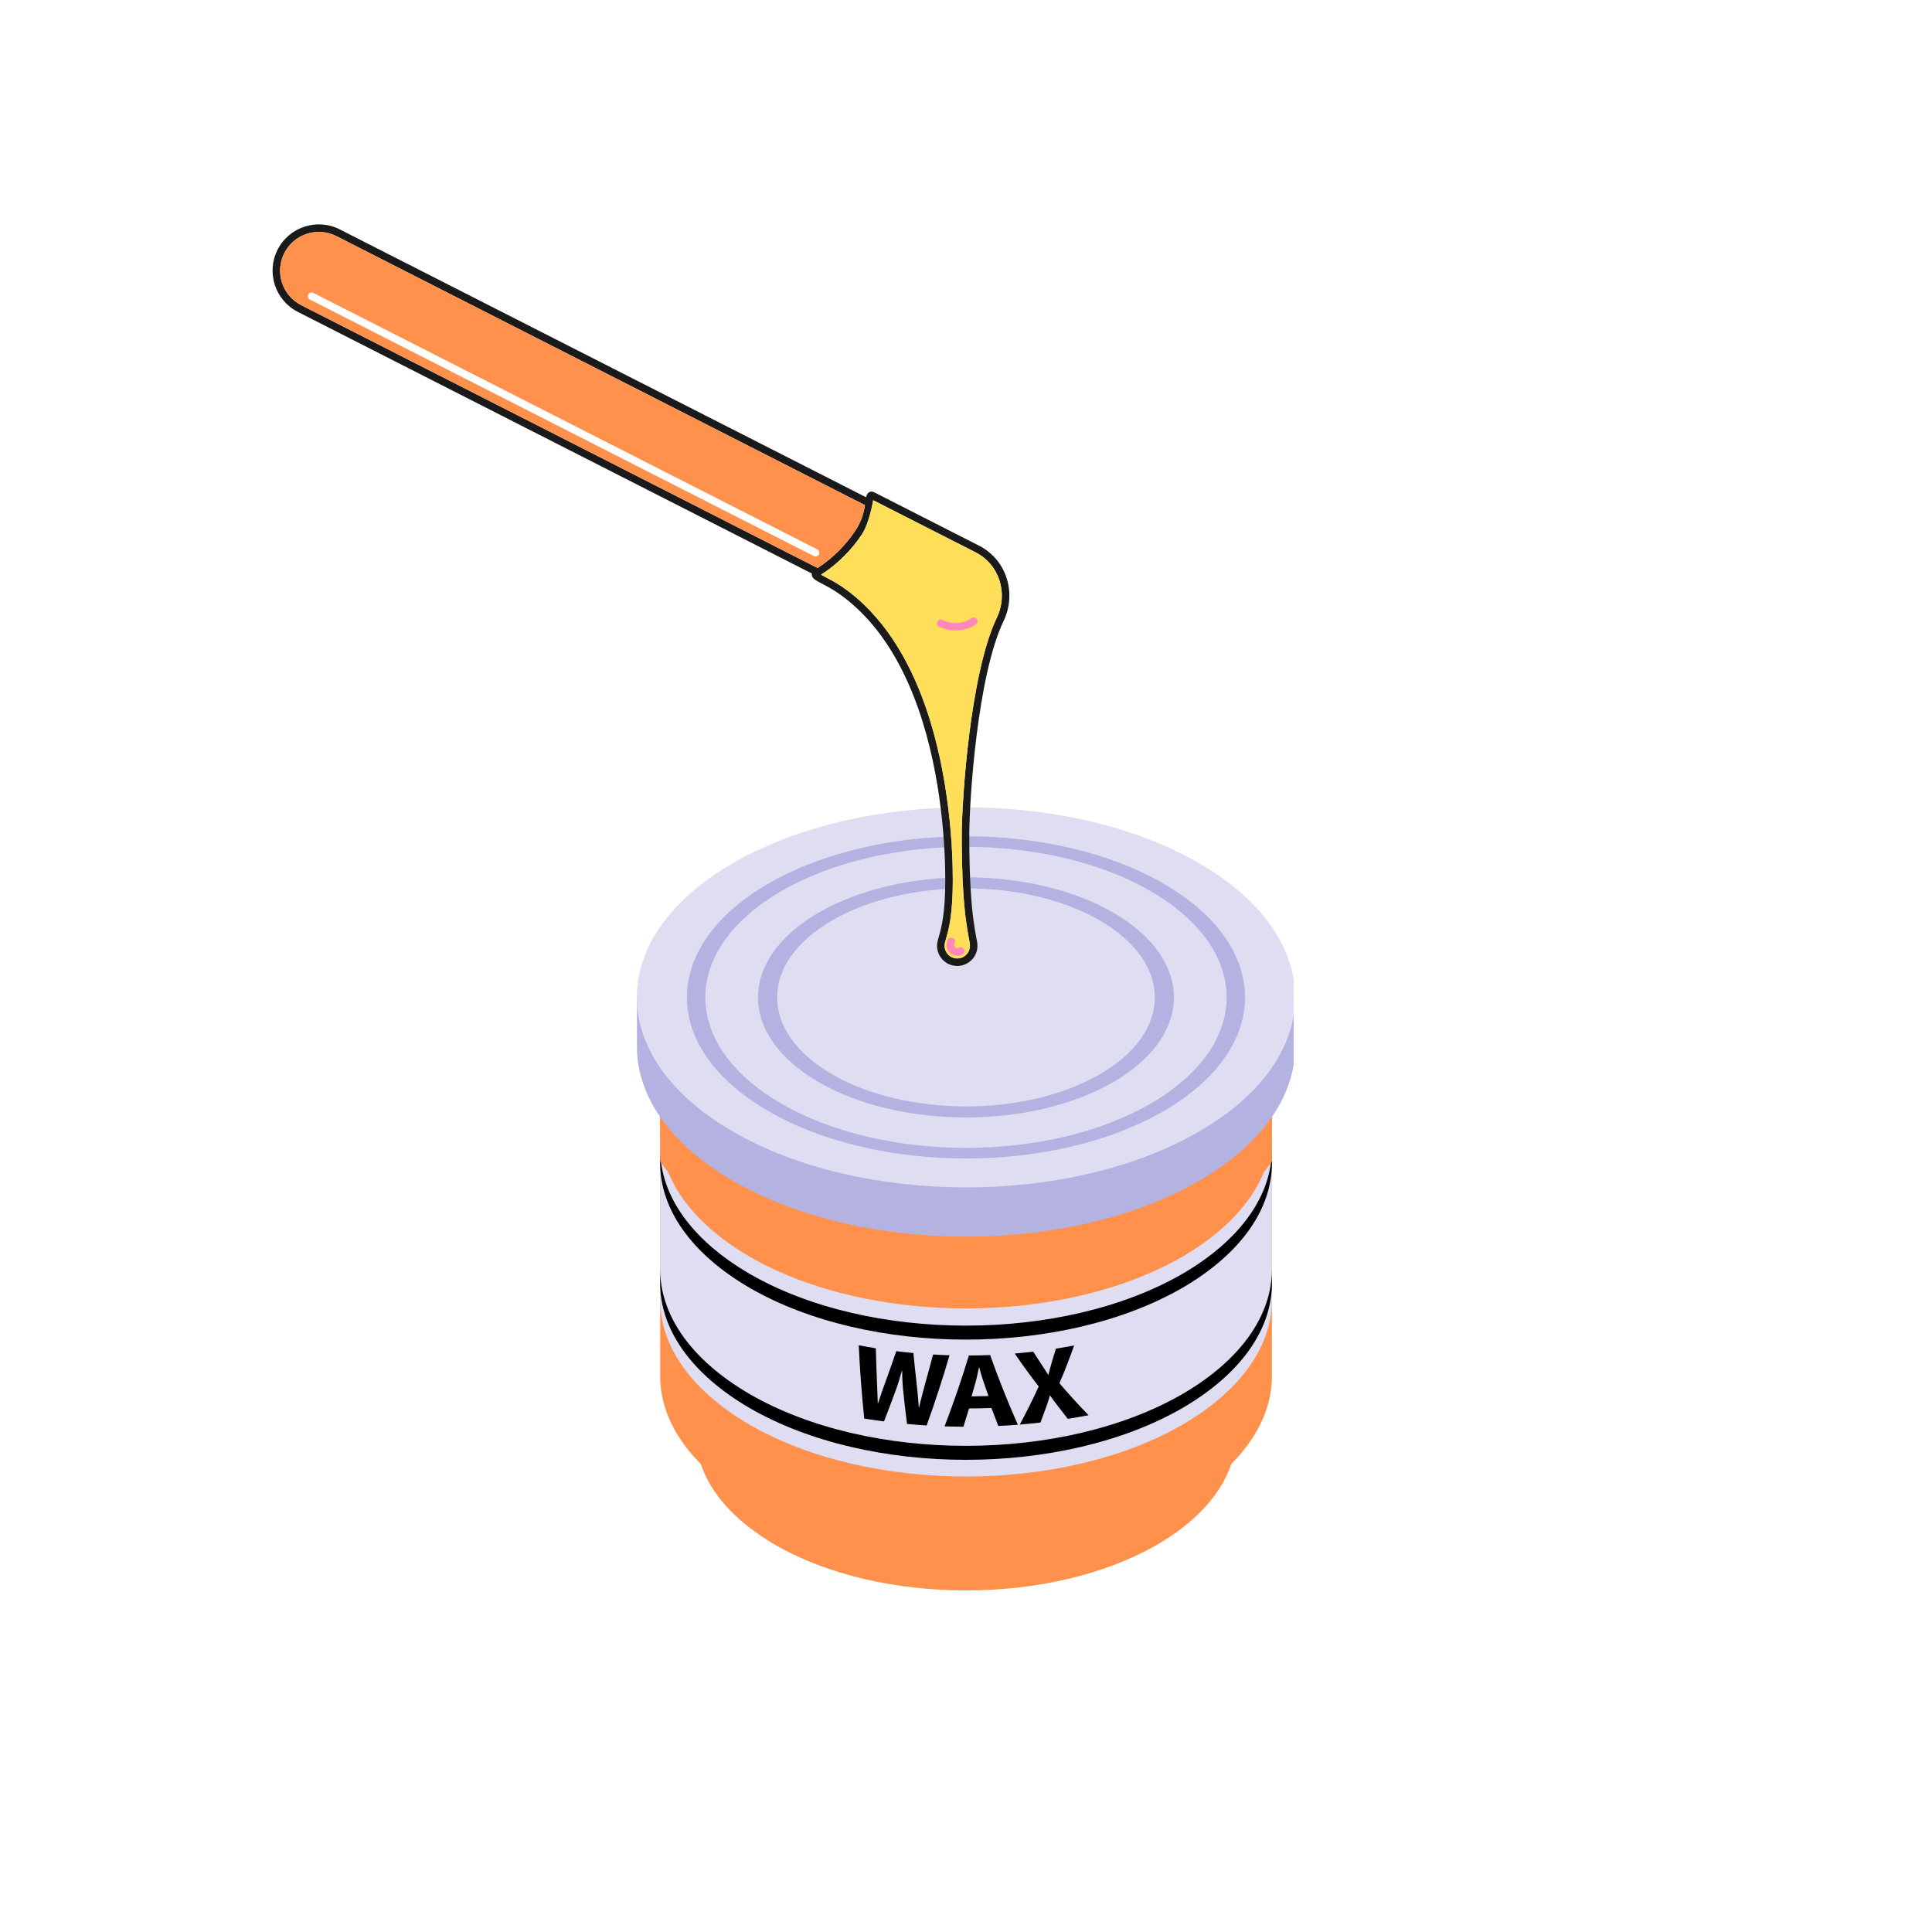 <svg version="1.0" preserveAspectRatio="xMidYMid meet" height="500" viewBox="0 0 375 375" zoomAndPan="magnify" width="500" xmlns:xlink="http://www.w3.org/1999/xlink" xmlns="http://www.w3.org/2000/svg"><defs><clipPath id="f4cc167f73"><path clip-rule="nonzero" d="M 123.605 193.52 L 251.105 193.52 L 251.105 240.133 L 123.605 240.133 Z M 123.605 193.52"></path></clipPath><clipPath id="c47cb093a9"><path clip-rule="nonzero" d="M 123.605 156.703 L 251.105 156.703 L 251.105 230.676 L 123.605 230.676 Z M 123.605 156.703"></path></clipPath><clipPath id="54cbc82ae0"><path clip-rule="nonzero" d="M 52.902 43.551 L 195.918 43.551 L 195.918 187.492 L 52.902 187.492 Z M 52.902 43.551"></path></clipPath></defs><rect fill-opacity="1" height="450" y="-37.5" fill="#ffffff" width="450" x="-37.5"></rect><rect fill-opacity="1" height="450" y="-37.5" fill="#ffffff" width="450" x="-37.5"></rect><path fill-rule="nonzero" fill-opacity="1" d="M 239.926 229.418 L 239.926 278.453 C 239.926 286.195 234.789 293.898 224.562 299.844 C 204.066 311.656 170.906 311.656 150.453 299.844 C 140.227 293.898 135.09 286.195 135.09 278.453 L 135.09 229.418 L 239.926 229.418" fill="#ff914d"></path><path fill-rule="nonzero" fill-opacity="1" d="M 246.879 211.555 L 246.879 267.098 C 246.879 275.871 241.062 284.598 229.48 291.332 C 206.266 304.711 168.703 304.711 145.535 291.332 C 133.953 284.598 128.137 275.871 128.137 267.098 L 128.137 211.555 L 246.879 211.555" fill="#ff914d"></path><path fill-rule="nonzero" fill-opacity="1" d="M 246.879 219.703 L 246.879 252.32 C 246.879 261.094 241.062 269.816 229.48 276.555 C 206.266 289.93 168.703 289.93 145.535 276.555 C 133.953 269.816 128.137 261.094 128.137 252.32 L 128.137 219.703 C 128.137 228.477 133.953 237.199 145.535 243.938 C 168.703 257.312 206.266 257.312 229.48 243.938 C 241.062 237.199 246.879 228.477 246.879 219.703" fill="#deddf2"></path><path fill-rule="nonzero" fill-opacity="1" d="M 246.879 246.371 L 246.879 249.082 C 246.879 257.855 241.062 266.582 229.48 273.316 C 206.266 286.695 168.703 286.695 145.535 273.316 C 133.953 266.582 128.137 257.855 128.137 249.082 L 128.137 246.371 C 128.137 255.145 133.953 263.867 145.535 270.602 C 168.703 283.98 206.266 283.98 229.48 270.602 C 241.062 263.867 246.879 255.145 246.879 246.371" fill="#000000"></path><path fill-rule="nonzero" fill-opacity="1" d="M 246.879 223.039 L 246.879 225.754 C 246.879 234.523 241.062 243.25 229.48 249.984 C 206.266 263.363 168.703 263.363 145.535 249.984 C 133.953 243.25 128.137 234.523 128.137 225.754 L 128.137 223.039 C 128.137 231.809 133.953 240.535 145.535 247.27 C 168.703 260.648 206.266 260.648 229.48 247.27 C 241.062 240.535 246.879 231.809 246.879 223.039" fill="#000000"></path><path fill-rule="nonzero" fill-opacity="1" d="M 246.879 211.555 L 246.879 225.418 C 243.777 229.973 239.027 234.238 232.68 237.922 C 207.719 252.316 167.25 252.316 142.336 237.922 C 135.984 234.238 131.238 229.973 128.137 225.418 L 128.137 211.555 L 246.879 211.555" fill="#ff914d"></path><g clip-path="url(#f4cc167f73)"><path fill-rule="nonzero" fill-opacity="1" d="M 251.387 193.574 L 251.387 203.172 C 251.387 212.621 245.133 222.023 232.68 229.246 C 207.719 243.641 167.25 243.641 142.336 229.246 C 129.879 222.023 123.629 212.621 123.629 203.172 L 123.629 193.574 L 251.387 193.574" fill="#b4b2e0"></path></g><g clip-path="url(#c47cb093a9)"><path fill-rule="nonzero" fill-opacity="1" d="M 232.668 219.672 C 207.719 234.078 167.27 234.074 142.316 219.672 C 117.367 205.266 117.367 181.91 142.316 167.508 C 167.266 153.102 207.719 153.102 232.668 167.508 C 257.621 181.914 257.621 205.266 232.668 219.672" fill="#deddf2"></path></g><path fill-rule="nonzero" fill-opacity="1" d="M 225.793 215.699 C 204.641 227.914 170.348 227.914 149.195 215.699 C 128.043 203.488 128.043 183.688 149.191 171.477 C 170.344 159.266 204.641 159.266 225.793 171.477 C 246.945 183.691 246.945 203.488 225.793 215.699" fill="#b4b2e0"></path><path fill-rule="nonzero" fill-opacity="1" d="M 223.27 214.246 C 203.512 225.652 171.477 225.652 151.715 214.246 C 131.957 202.836 131.957 184.34 151.715 172.934 C 171.473 161.523 203.512 161.523 223.27 172.934 C 243.027 184.34 243.031 202.836 223.27 214.246" fill="#deddf2"></path><path fill-rule="nonzero" fill-opacity="1" d="M 216.035 210.066 C 200.27 219.168 174.715 219.168 158.953 210.066 C 143.188 200.965 143.188 186.211 158.953 177.109 C 174.715 168.012 200.27 168.012 216.031 177.113 C 231.797 186.211 231.797 200.965 216.035 210.066" fill="#b4b2e0"></path><path fill-rule="nonzero" fill-opacity="1" d="M 213.414 208.555 C 199.098 216.82 175.887 216.82 161.574 208.555 C 147.258 200.289 147.254 186.887 161.57 178.621 C 175.887 170.359 199.098 170.359 213.414 178.625 C 227.73 186.891 227.73 200.289 213.414 208.555" fill="#deddf2"></path><path fill-rule="nonzero" fill-opacity="1" d="M 167.75 275.34 C 167.258 270.594 166.898 265.852 166.68 261.117 C 167.785 261.328 168.891 261.523 170 261.699 C 170.047 263.633 170.109 265.566 170.191 267.5 C 170.27 269.168 170.32 270.98 170.375 272.398 C 170.387 272.402 170.402 272.402 170.418 272.402 C 170.875 270.953 171.457 269.344 172.047 267.723 C 172.707 265.902 173.344 264.086 173.965 262.262 C 175.07 262.398 176.18 262.52 177.289 262.621 C 177.477 264.586 177.688 266.555 177.914 268.523 C 178.109 270.164 178.23 271.66 178.34 273.207 C 178.355 273.207 178.371 273.207 178.383 273.211 C 178.73 271.688 179.176 270.102 179.59 268.484 C 180.117 266.633 180.625 264.77 181.113 262.91 C 182.176 262.973 183.238 263.023 184.301 263.055 C 182.969 267.625 181.488 272.168 179.863 276.684 C 178.59 276.605 177.32 276.508 176.051 276.387 C 175.797 274.375 175.562 272.359 175.352 270.344 C 175.211 268.93 175.105 267.629 175.109 266.027 C 175.098 266.031 175.086 266.023 175.066 266.023 C 174.641 267.547 174.262 268.824 173.746 270.164 C 173.051 272.078 172.328 273.992 171.582 275.895 C 170.305 275.73 169.023 275.543 167.75 275.34" fill="#000000"></path><path fill-rule="nonzero" fill-opacity="1" d="M 191.859 270.969 C 191.516 270.004 191.18 269.035 190.852 268.066 C 190.574 267.25 190.293 266.238 190.066 265.414 C 190.051 265.414 190.039 265.414 190.023 265.418 C 189.828 266.25 189.633 267.289 189.41 268.094 C 189.141 269.078 188.859 270.059 188.574 271.035 C 189.668 271.027 190.762 271.004 191.859 270.969 Z M 188.094 273.379 C 187.738 274.566 187.371 275.746 186.996 276.926 C 185.777 276.918 184.559 276.895 183.34 276.852 C 185.09 272.301 186.66 267.715 188.062 263.102 C 189.434 263.098 190.809 263.07 192.18 263.012 C 193.797 267.562 195.594 272.074 197.562 276.539 C 196.301 276.637 195.039 276.719 193.773 276.777 C 193.316 275.613 192.867 274.453 192.434 273.285 C 190.988 273.344 189.543 273.375 188.094 273.379" fill="#000000"></path><path fill-rule="nonzero" fill-opacity="1" d="M 207.262 275.398 C 206.664 274.648 206.078 273.891 205.5 273.133 C 204.801 272.262 204.344 271.598 203.816 270.863 C 203.801 270.863 203.789 270.863 203.773 270.871 C 203.574 271.699 203.281 272.461 202.93 273.48 C 202.613 274.363 202.285 275.242 201.949 276.117 C 200.617 276.27 199.281 276.398 197.941 276.508 C 199.25 274.062 200.477 271.598 201.617 269.117 C 199.984 267.012 198.434 264.879 196.957 262.719 C 198.156 262.621 199.355 262.5 200.551 262.363 C 201.051 263.148 201.559 263.938 202.074 264.719 C 202.602 265.504 203.008 266.125 203.453 266.855 C 203.465 266.855 203.48 266.855 203.496 266.852 C 203.723 265.93 203.902 265.277 204.145 264.441 C 204.422 263.551 204.691 262.656 204.949 261.77 C 206.133 261.582 207.312 261.379 208.492 261.156 C 207.621 263.609 206.672 266.055 205.641 268.484 C 207.441 270.598 209.324 272.668 211.285 274.695 C 209.949 274.953 208.605 275.188 207.262 275.398" fill="#000000"></path><g clip-path="url(#54cbc82ae0)"><path fill-rule="evenodd" fill-opacity="1" d="M 157.578 111.316 C 157.566 111.375 157.562 111.434 157.562 111.492 C 157.559 111.754 157.672 112.074 158.012 112.375 C 158.645 112.938 160.617 113.711 162.559 115.043 C 170.289 120.332 175.156 128.758 178.242 137.555 C 182.91 150.871 183.477 165.055 183.477 170.77 C 183.477 177.363 182.715 180.086 182.254 181.684 C 182.027 182.465 181.879 183.016 181.879 183.57 C 181.879 185.738 183.637 187.492 185.801 187.492 C 187.965 187.492 189.723 185.738 189.723 183.57 C 189.723 181.91 188.137 178.789 188.137 162.125 C 188.137 155.395 189.691 131.18 194.793 120.539 C 197.391 115.125 195.371 108.633 190.02 105.906 L 169.812 95.621 C 169.434 95.391 169.129 95.387 168.902 95.449 C 168.59 95.539 168.262 95.832 168.117 96.473 C 168.117 96.488 168.113 96.504 168.109 96.52 L 65.961 44.531 C 61.543 42.281 56.129 44.043 53.883 48.461 C 51.633 52.879 53.395 58.289 57.812 60.539 Z M 169.488 97.098 L 189.355 107.207 C 194 109.57 195.73 115.211 193.477 119.906 C 188.297 130.711 186.676 155.293 186.676 162.125 C 186.676 178.789 188.262 181.91 188.262 183.57 C 188.262 184.93 187.16 186.035 185.801 186.035 C 184.445 186.035 183.34 184.93 183.34 183.57 C 183.34 183.133 183.48 182.703 183.656 182.086 C 184.133 180.43 184.934 177.605 184.934 170.77 C 184.934 164.973 184.355 150.582 179.621 137.07 C 176.434 127.984 171.367 119.305 163.387 113.836 C 161.996 112.887 160.594 112.223 159.672 111.719 C 159.574 111.664 159.473 111.602 159.375 111.539 C 162.363 109.668 165.254 106.828 167.293 103.723 C 168.754 101.496 169.449 97.352 169.488 97.098 Z M 167.891 98.047 L 65.297 45.832 C 61.598 43.949 57.066 45.422 55.184 49.121 C 53.301 52.82 54.773 57.355 58.477 59.238 L 158.695 110.246 C 161.484 108.477 164.168 105.82 166.07 102.922 C 167.289 101.066 167.695 99.32 167.891 98.047" fill="#1a1a1a"></path></g><path fill-rule="evenodd" fill-opacity="1" d="M 169.488 97.098 L 189.355 107.207 C 194 109.57 195.73 115.211 193.477 119.906 C 188.297 130.711 186.676 155.293 186.676 162.125 C 186.676 178.789 188.262 181.91 188.262 183.57 C 188.262 184.93 187.16 186.035 185.801 186.035 C 184.441 186.035 183.34 184.93 183.34 183.57 C 183.34 183.133 183.48 182.703 183.656 182.086 C 184.133 180.43 184.938 177.605 184.938 170.77 C 184.938 164.973 184.355 150.582 179.617 137.07 C 176.434 127.984 171.367 119.305 163.387 113.836 C 161.996 112.887 160.594 112.223 159.676 111.719 C 159.574 111.664 159.473 111.602 159.375 111.539 C 162.363 109.668 165.254 106.828 167.293 103.723 C 168.75 101.496 169.449 97.352 169.488 97.098" fill="#ffde59"></path><path fill-rule="evenodd" fill-opacity="1" d="M 186.117 183.957 C 185.934 184.062 185.695 184.07 185.496 183.957 C 185.199 183.785 185.102 183.406 185.27 183.109 C 185.473 182.762 185.352 182.312 185.004 182.113 C 184.656 181.91 184.207 182.031 184.008 182.379 C 183.434 183.375 183.773 184.648 184.766 185.219 C 185.434 185.605 186.223 185.578 186.844 185.223 C 187.195 185.02 187.316 184.574 187.113 184.223 C 186.914 183.875 186.465 183.754 186.117 183.957 Z M 182.277 121.621 C 184.637 122.82 187.352 122.566 189.41 121.199 C 189.742 120.973 189.836 120.52 189.609 120.184 C 189.387 119.852 188.934 119.758 188.598 119.984 C 186.969 121.07 184.812 121.27 182.941 120.32 C 182.582 120.137 182.145 120.277 181.961 120.637 C 181.777 120.996 181.922 121.438 182.277 121.621" fill="#ff87bb"></path><path fill-rule="evenodd" fill-opacity="1" d="M 167.891 98.047 L 65.297 45.832 C 61.598 43.949 57.066 45.422 55.184 49.121 C 53.301 52.82 54.773 57.355 58.477 59.238 L 158.695 110.246 C 161.48 108.477 164.172 105.82 166.074 102.922 C 167.289 101.066 167.695 99.32 167.891 98.047" fill="#ff914d"></path><path fill-rule="evenodd" fill-opacity="1" d="M 158.621 106.629 L 60.801 56.84 C 60.441 56.656 60.004 56.801 59.82 57.16 C 59.637 57.52 59.781 57.957 60.141 58.141 L 157.961 107.93 C 158.32 108.109 158.762 107.969 158.941 107.609 C 159.125 107.25 158.98 106.809 158.621 106.629" fill="#ffffff"></path></svg>